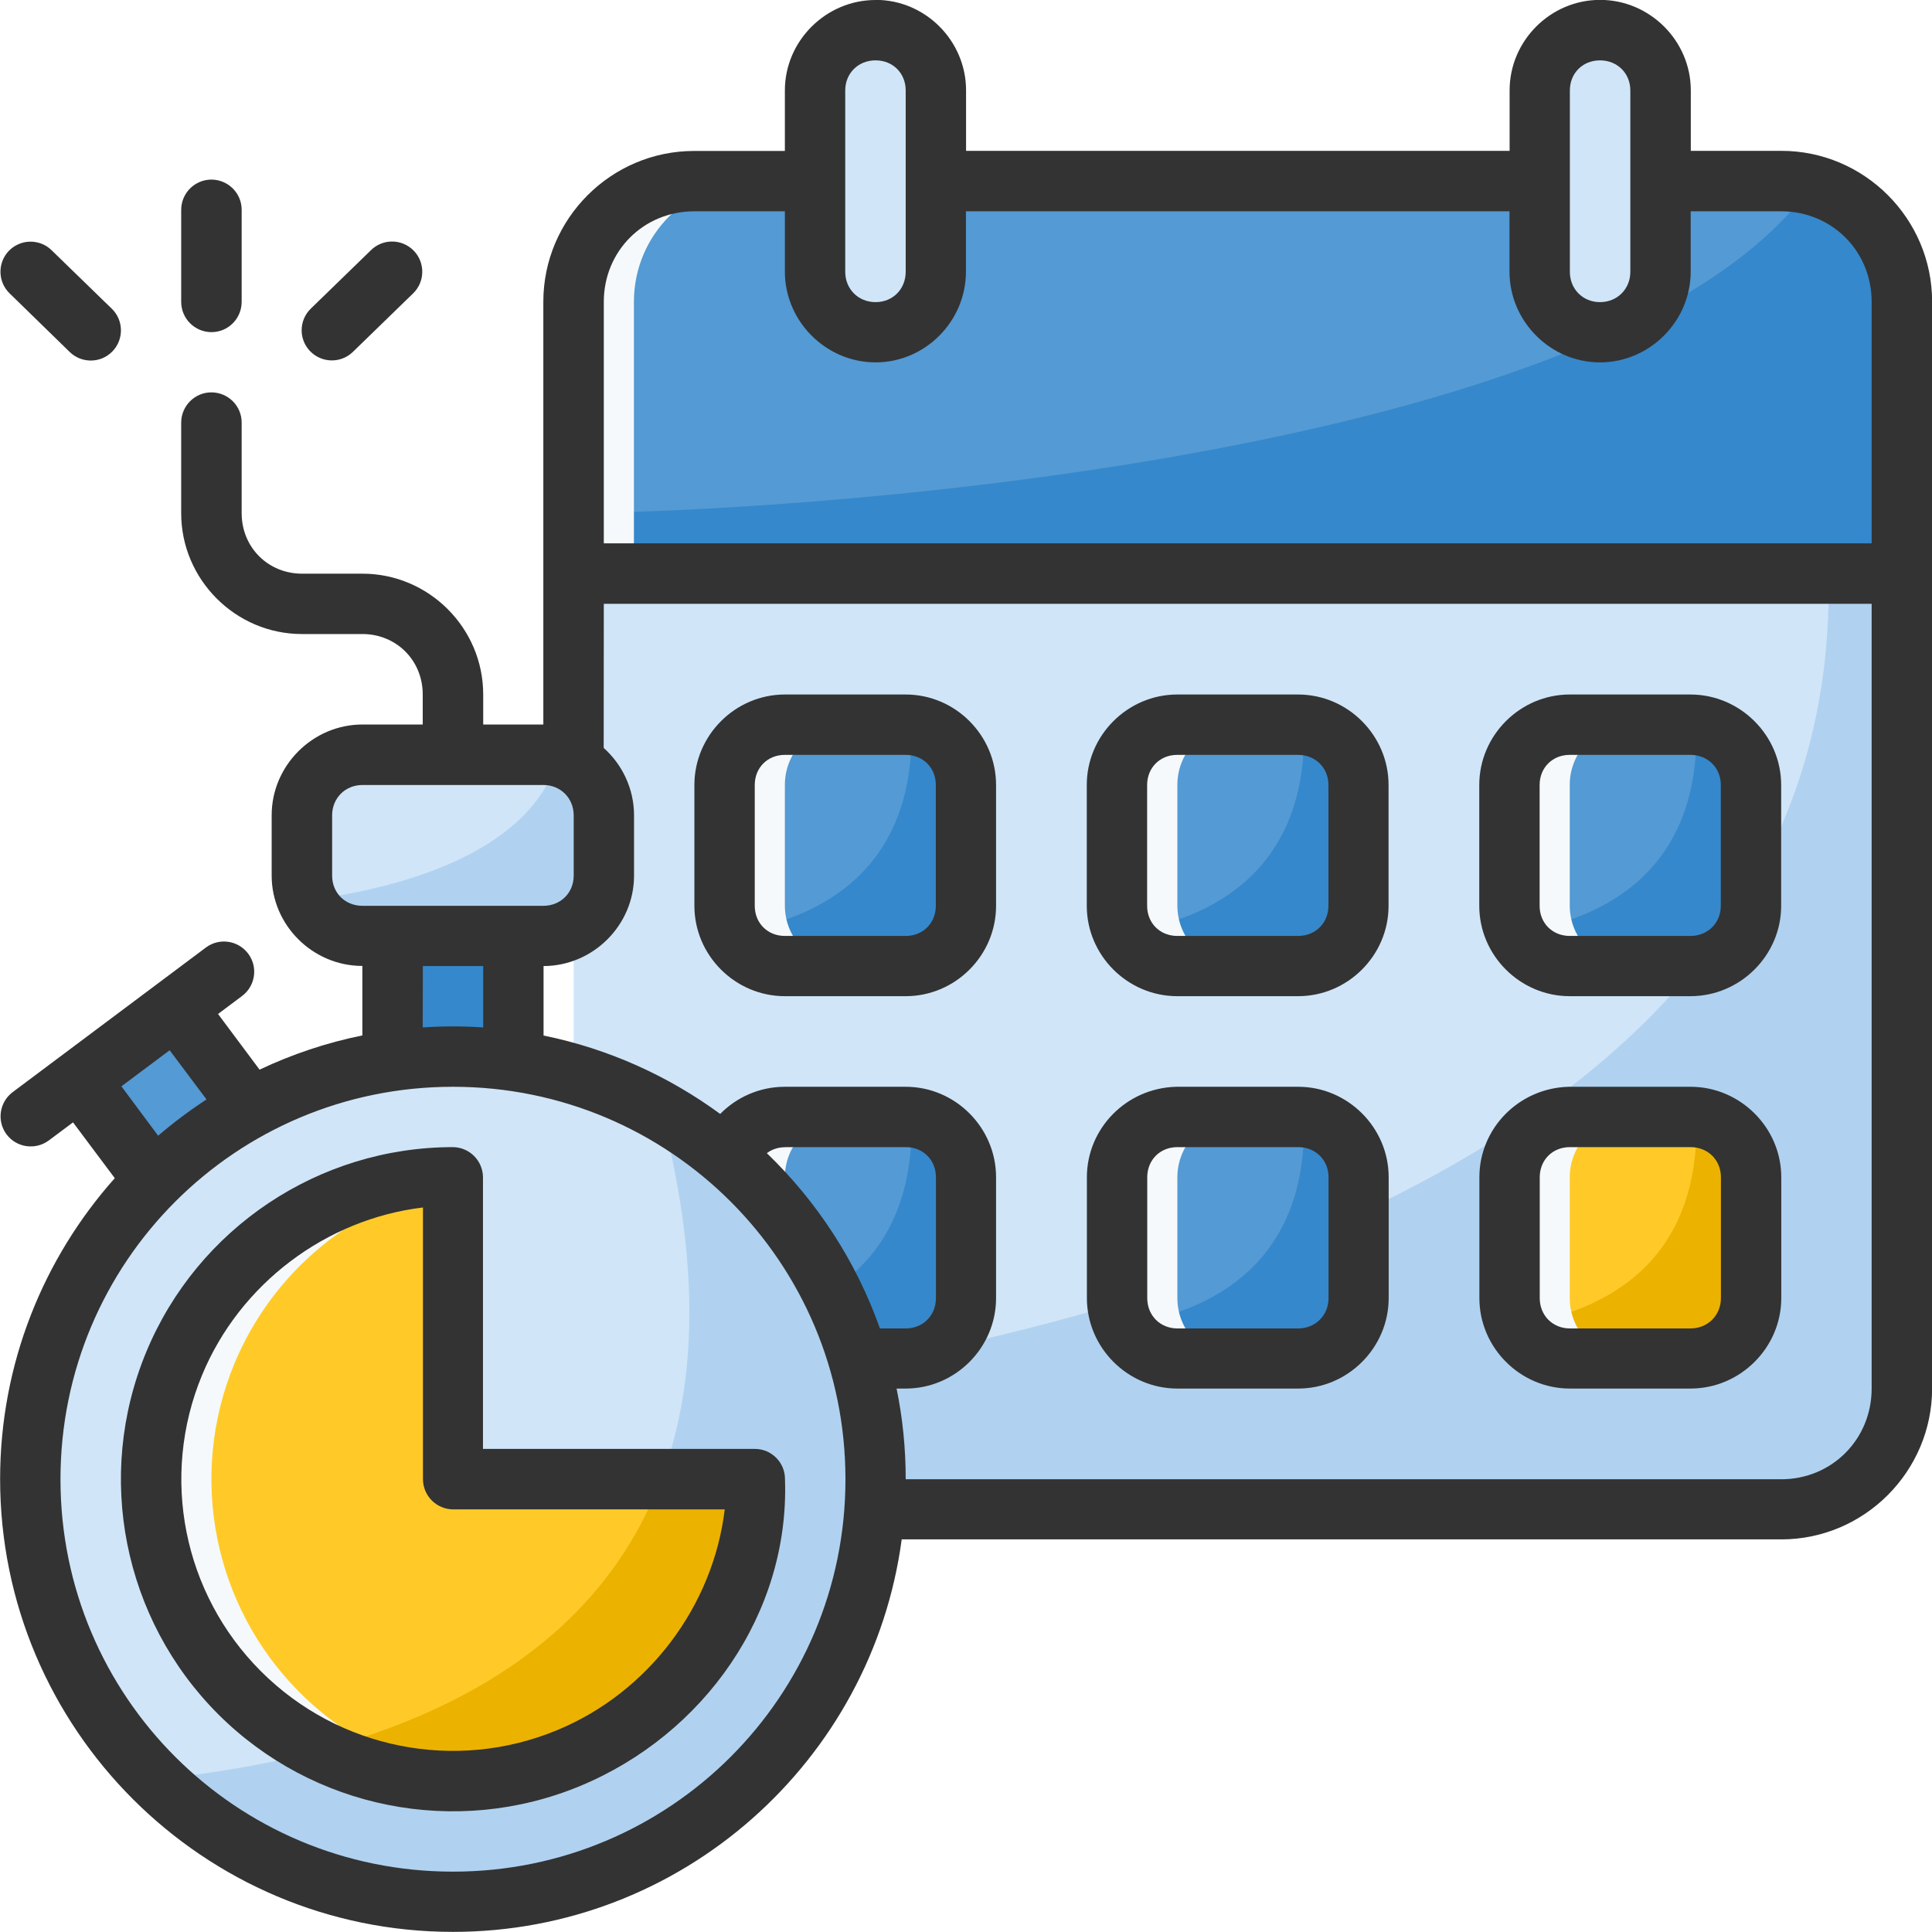 <svg id="svg8" height="512" viewBox="0 0 16.933 16.933" width="512" xmlns="http://www.w3.org/2000/svg" xmlns:svg="http://www.w3.org/2000/svg"><g id="layer1"><path id="rect5137" d="m3.175 6.615h1.587c.293 0 .529.236.529.529v.529c0 .293-.236.529-.529.529h-1.587c-.293 0-.529-.236-.529-.529v-.529c0-.293.236-.529.529-.529z" fill="#d0e5f8"/><path id="path5139" d="m4.895 6.633c-.247.872-1.456 1.161-2.201 1.259.083.182.266.31.481.31h1.587c.293 0 .529-.236.529-.529v-.529c0-.247-.168-.452-.396-.511z" fill="#b0d2f0"/><path id="path5144" d="m3.441 9.26v-1.058h1.058v1.058z" fill="#3588cb"/><path id="path5146" d="m1.326 10.316-.634-.847.847-.634.634.847z" fill="#549ad4"/><path id="path5149" d="m16.669 5.027v7.144c0 .586-.472 1.058-1.058 1.058h-9.525c-.586 0-1.058-.472-1.058-1.058v-7.144z" fill="#d0e5f8"/><path id="rect5151" d="m6.879 9.79h1.058c.293 0 .529.236.529.529v1.058c0 .293-.236.529-.529.529h-1.058c-.293 0-.529-.236-.529-.529v-1.058c0-.293.236-.529.529-.529z" fill="#549ad4"/><path id="path5153" d="m7.988 9.795c.042 1.374-.946 1.73-1.581 1.818.087.174.264.294.472.294h1.058c.293 0 .529-.236.529-.529v-1.058c0-.276-.21-.498-.479-.524z" fill="#3588cb"/><path id="path5156" d="m6.879 9.79c-.293 0-.529.236-.529.529v1.058c0 .293.236.529.529.529h.529c-.293 0-.529-.236-.529-.529v-1.058c0-.293.236-.529.529-.529z" fill="#f5f9fb"/><path id="path5167" d="m16.026 5.027c.126 5.561-7.4 6.944-10.985 7.289.071.516.507.913 1.044.913h9.525c.586 0 1.058-.472 1.058-1.058v-7.144z" fill="#b0d2f0"/><path id="path5169" d="m16.669 5.027v-2.381c0-.586-.472-1.058-1.058-1.058h-9.525c-.586 0-1.058.472-1.058 1.058v2.381z" fill="#549ad4"/><path id="rect5171" d="m7.673.265c.293 0 .529.236.529.529v1.588c0 .293-.236.529-.529.529s-.529-.236-.529-.529v-1.588c0-.293.236-.529.529-.529z" fill="#d0e5f8"/><path id="path5173" d="m15.878 1.625c-1.643 2.324-8.523 2.851-10.851 2.873v.529h11.642v-2.381c0-.493-.336-.902-.791-1.021z" fill="#3588cb"/><path id="path5175" d="m6.085 1.587c-.586 0-1.058.472-1.058 1.058v2.381h.529v-2.381c0-.586.472-1.058 1.058-1.058z" fill="#f5f9fb"/><path id="circle5180" d="m7.673 12.965c-0 2.046-1.658 3.704-3.704 3.704s-3.704-1.658-3.704-3.704c-0-2.046 1.658-3.704 3.704-3.704s3.704 1.658 3.704 3.704z" fill="#d0e5f8"/><path id="path5183" d="m5.794 9.744c1.189 4.566-2.164 5.633-4.432 5.849.693.688 1.63 1.075 2.607 1.076 2.046 0 3.704-1.658 3.704-3.704-.001-1.334-.718-2.564-1.879-3.221z" fill="#b0d2f0"/><path id="rect5192" d="m14.024.265c.293 0 .529.236.529.529v1.588c0 .293-.236.529-.529.529s-.529-.236-.529-.529v-1.588c0-.293.236-.529.529-.529z" fill="#d0e5f8"/><path id="rect5196" d="m10.319 6.35h1.058c.293 0 .529.236.529.529v1.058c0 .293-.236.529-.529.529h-1.058c-.293 0-.529-.236-.529-.529v-1.058c0-.293.236-.529.529-.529z" fill="#549ad4"/><path id="path5198" d="m11.428 6.355c.042 1.374-.946 1.73-1.581 1.818.087.174.264.294.472.294h1.058c.293 0 .529-.236.529-.529v-1.058c0-.276-.21-.498-.479-.524z" fill="#3588cb"/><path id="path5200" d="m10.319 6.35c-.293 0-.529.236-.529.529v1.058c0 .293.236.529.529.529h.529c-.293 0-.529-.236-.529-.529v-1.058c0-.293.236-.529.529-.529z" fill="#f5f9fb"/><path id="rect5215" d="m10.319 9.79h1.058c.293 0 .529.236.529.529v1.058c0 .293-.236.529-.529.529h-1.058c-.293 0-.529-.236-.529-.529v-1.058c0-.293.236-.529.529-.529z" fill="#549ad4"/><path id="path5217" d="m11.428 9.795c.042 1.374-.946 1.73-1.581 1.818.087.174.264.294.472.294h1.058c.293 0 .529-.236.529-.529v-1.058c0-.276-.21-.498-.479-.524z" fill="#3588cb"/><path id="path5220" d="m10.319 9.79c-.293 0-.529.236-.529.529v1.058c0 .293.236.529.529.529h.529c-.293 0-.529-.236-.529-.529v-1.058c0-.293.236-.529.529-.529z" fill="#f5f9fb"/><path id="rect5226" d="m13.758 6.35h1.058c.293 0 .529.236.529.529v1.058c0 .293-.236.529-.529.529h-1.058c-.293 0-.529-.236-.529-.529v-1.058c0-.293.236-.529.529-.529z" fill="#549ad4"/><path id="path5228" d="m14.867 6.355c.042 1.374-.946 1.73-1.581 1.818.087.174.264.294.472.294h1.058c.293 0 .529-.236.529-.529v-1.058c0-.276-.21-.498-.479-.524z" fill="#3588cb"/><path id="path5230" d="m13.758 6.35c-.293 0-.529.236-.529.529v1.058c0 .293.236.529.529.529h.529c-.293 0-.529-.236-.529-.529v-1.058c0-.293.236-.529.529-.529z" fill="#f5f9fb"/><path id="rect5236" d="m13.758 9.79h1.058c.293 0 .529.236.529.529v1.058c0 .293-.236.529-.529.529h-1.058c-.293 0-.529-.236-.529-.529v-1.058c0-.293.236-.529.529-.529z" fill="#ffca28"/><path id="path5238" d="m14.867 9.795c.042 1.374-.946 1.73-1.581 1.818.087.174.264.294.472.294h1.058c.293 0 .529-.236.529-.529v-1.058c0-.276-.21-.498-.479-.524z" fill="#ecb200"/><path id="path5240" d="m13.758 9.79c-.293 0-.529.236-.529.529v1.058c0 .293.236.529.529.529h.529c-.293 0-.529-.236-.529-.529v-1.058c0-.293.236-.529.529-.529z" fill="#f5f9fb"/><path id="rect5244" d="m6.879 6.35h1.058c.293 0 .529.236.529.529v1.058c0 .293-.236.529-.529.529h-1.058c-.293 0-.529-.236-.529-.529v-1.058c0-.293.236-.529.529-.529z" fill="#549ad4"/><path id="path5246" d="m7.988 6.355c.042 1.374-.946 1.73-1.581 1.818.087.174.264.294.472.294h1.058c.293 0 .529-.236.529-.529v-1.058c0-.276-.21-.498-.479-.524z" fill="#3588cb"/><path id="path5248" d="m6.879 6.35c-.293 0-.529.236-.529.529v1.058c0 .293.236.529.529.529h.529c-.293 0-.529-.236-.529-.529v-1.058c0-.293.236-.529.529-.529z" fill="#f5f9fb"/><path id="path5266" d="m6.615 12.965c-0 1.07-.645 2.035-1.633 2.444-.989.41-2.127.183-2.883-.574-.757-.757-.983-1.895-.574-2.883.41-.989 1.374-1.633 2.444-1.633l-0 2.646z" fill="#ffca28"/><path id="path5270" d="m5.793 12.965c-.512 1.362-1.744 2.041-2.987 2.373.681.335 1.473.361 2.175.071.989-.409 1.633-1.374 1.633-2.444z" fill="#ecb200"/><path id="path5272" d="m3.969 10.319c-1.07 0-2.035.645-2.444 1.633-.409.989-.183 2.126.574 2.883.561.561 1.344.84 2.134.761-.607-.061-1.173-.33-1.605-.761-.757-.757-.983-1.894-.574-2.883.337-.811 1.054-1.402 1.915-1.578z" fill="#f5f9fb"/><path id="rect906" d="m7.674 0c-.435 0-.795.358-.795.793v.53h-.795c-.728 0-1.322.594-1.322 1.322v3.705h-.527v-.264c0-.582-.477-1.058-1.058-1.058h-.53c-.298 0-.529-.232-.529-.53v-.793c.001-.146-.117-.265-.264-.266-.147-.001-.266.119-.266.266v.793c0 .582.477 1.059 1.058 1.059h.53c.298 0 .529.231.529.529v.264h-.529c-.435 0-.795.36-.795.795v.529c0 .435.36.792.795.792v.609c-.316.064-.618.166-.901.3l-.364-.488.211-.158c.117-.088.141-.254.053-.371-.088-.117-.254-.141-.371-.053l-1.693 1.267c-.117.088-.141.254-.053.371.088.116.252.139.369.053l.213-.159.366.489c-.625.702-1.005 1.626-1.005 2.637-0 2.189 1.78 3.969 3.969 3.969 2.009 0 3.673-1.5 3.933-3.44h7.709c.728 0 1.322-.596 1.322-1.324v-9.524c0-.728-.594-1.322-1.322-1.322h-.793v-.53c0-.435-.36-.793-.795-.793-.435 0-.793.358-.793.793v.53h-4.764v-.53c0-.435-.357-.793-.792-.793zm0 .529c.151 0 .264.112.264.264v1.589c0 .151-.112.266-.264.266s-.266-.115-.266-.266v-1.589c0-.151.114-.264.266-.264zm6.349 0c.151 0 .266.112.266.264v1.589c0 .151-.114.266-.266.266-.151 0-.264-.115-.264-.266v-1.589c0-.151.112-.264.264-.264zm-12.171 1.045c-.146.001-.264.119-.264.266v.807c.001.145.118.263.264.264.146.001.265-.117.266-.264v-.807c.001-.147-.119-.266-.266-.266zm4.232.278h.795v.529c0 .435.36.795.795.795.435 0 .792-.36.792-.795v-.529h4.764v.529c0 .435.358.795.793.795.435 0 .795-.36.795-.795v-.529h.793c.444 0 .793.348.793.793v2.117h-11.112v-2.117c0-.444.348-.793.793-.793zm-2.657.265c-.065.002-.128.029-.175.075l-.529.514c-.104.102-.106.269-.004.373.102.104.268.107.373.006l.529-.514c.104-.101.107-.268.006-.373-.052-.054-.125-.084-.201-.081zm-3.163.001c-.07.001-.137.03-.186.08-.101.105-.098.272.006.373l.527.514c.105.102.273.1.375-.006.101-.105.098-.272-.006-.373l-.529-.514c-.05-.049-.118-.075-.188-.074zm5.028 3.174h11.112v6.878c0 .444-.348.795-.793.795h-7.673c0-.272-.027-.538-.08-.795h.08c.435 0 .792-.358.792-.793v-1.059c0-.435-.357-.793-.792-.793h-1.059c-.221 0-.422.091-.567.238-.453-.332-.978-.571-1.548-.687v-.609c.434-.001.793-.358.793-.792v-.529c0-.233-.103-.445-.266-.591zm1.587.795c-.435 0-.793.358-.793.793v1.059c0 .435.358.792.793.792h1.059c.435 0 .792-.357.792-.792v-1.059c0-.435-.357-.793-.792-.793zm3.439 0c-.435 0-.793.358-.793.793v1.059c0 .435.358.792.793.792h1.059c.435 0 .793-.357.793-.792v-1.059c0-.435-.358-.793-.793-.793zm3.44 0c-.435 0-.793.358-.793.793v1.059c0 .435.358.792.793.792h1.058c.435 0 .795-.357.795-.792v-1.059c0-.435-.36-.793-.795-.793zm-6.879.529h1.059c.151 0 .264.112.264.264v1.059c0 .151-.112.264-.264.264h-1.059c-.151 0-.264-.112-.264-.264v-1.059c0-.151.112-.264.264-.264zm3.439 0h1.059c.151 0 .266.112.266.264v1.059c0 .151-.114.264-.266.264h-1.059c-.151 0-.264-.112-.264-.264v-1.059c0-.151.112-.264.264-.264zm3.44 0h1.058c.151 0 .266.112.266.264v1.059c0 .151-.115.264-.266.264h-1.058c-.151 0-.264-.112-.264-.264v-1.059c0-.151.112-.264.264-.264zm-10.581.264h1.585c.151 0 .266.115.266.266v.529c0 .151-.115.264-.266.264h-1.585c-.151 0-.266-.112-.266-.264v-.529c0-.151.115-.266.266-.266zm.529 1.587h.529v.538c-.088-.006-.176-.009-.266-.009-.089 0-.176.003-.264.009zm-2.219.738.323.431c-.148.097-.29.203-.424.318l-.322-.433zm2.483.32c1.903 0 3.44 1.537 3.44 3.44 0 1.903-1.537 3.439-3.44 3.439-1.903 0-3.44-1.536-3.44-3.439 0-1.903 1.537-3.44 3.44-3.44zm5.556.793v1.059c0 .435.358.793.793.793h1.059c.435 0 .793-.358.793-.793v-1.059c0-.435-.358-.793-.793-.793h-1.069c-.436.011-.783.364-.783.793zm3.44 0v1.059c0 .435.358.793.793.793h1.058c.435 0 .795-.358.795-.793v-1.059c0-.435-.36-.793-.795-.793h-1.068c-.436.011-.783.364-.783.793zm-8.996-.264c-1.176 0-2.239.71-2.689 1.797-.45 1.087-.201 2.34.63 3.172.832.832 2.085 1.081 3.172.631 1.087-.45 1.838-1.516 1.797-2.689.001-.146-.117-.266-.264-.266h-2.383v-2.381c-.001-.145-.118-.263-.264-.264zm2.91 0h1.059c.151 0 .264.112.264.264v1.059c0 .151-.112.266-.264.266h-.227c-.208-.588-.551-1.112-.991-1.536.043-.033.098-.052.159-.052zm3.439 0h1.059c.151 0 .266.112.266.264v1.059c0 .151-.114.266-.266.266h-1.059c-.151 0-.264-.114-.264-.266v-1.059c0-.151.112-.264.264-.264zm3.44 0h1.058c.151 0 .266.112.266.264v1.059c0 .151-.115.266-.266.266h-1.058c-.151 0-.264-.114-.264-.266v-1.059c0-.151.112-.264.264-.264zm-10.052.529v2.382c.001.145.118.263.264.264h2.381c-.102.847-.667 1.603-1.469 1.935-.89.369-1.914.166-2.596-.516-.682-.682-.885-1.705-.516-2.596.332-.802 1.089-1.368 1.936-1.469z" fill="#333"/></g></svg>